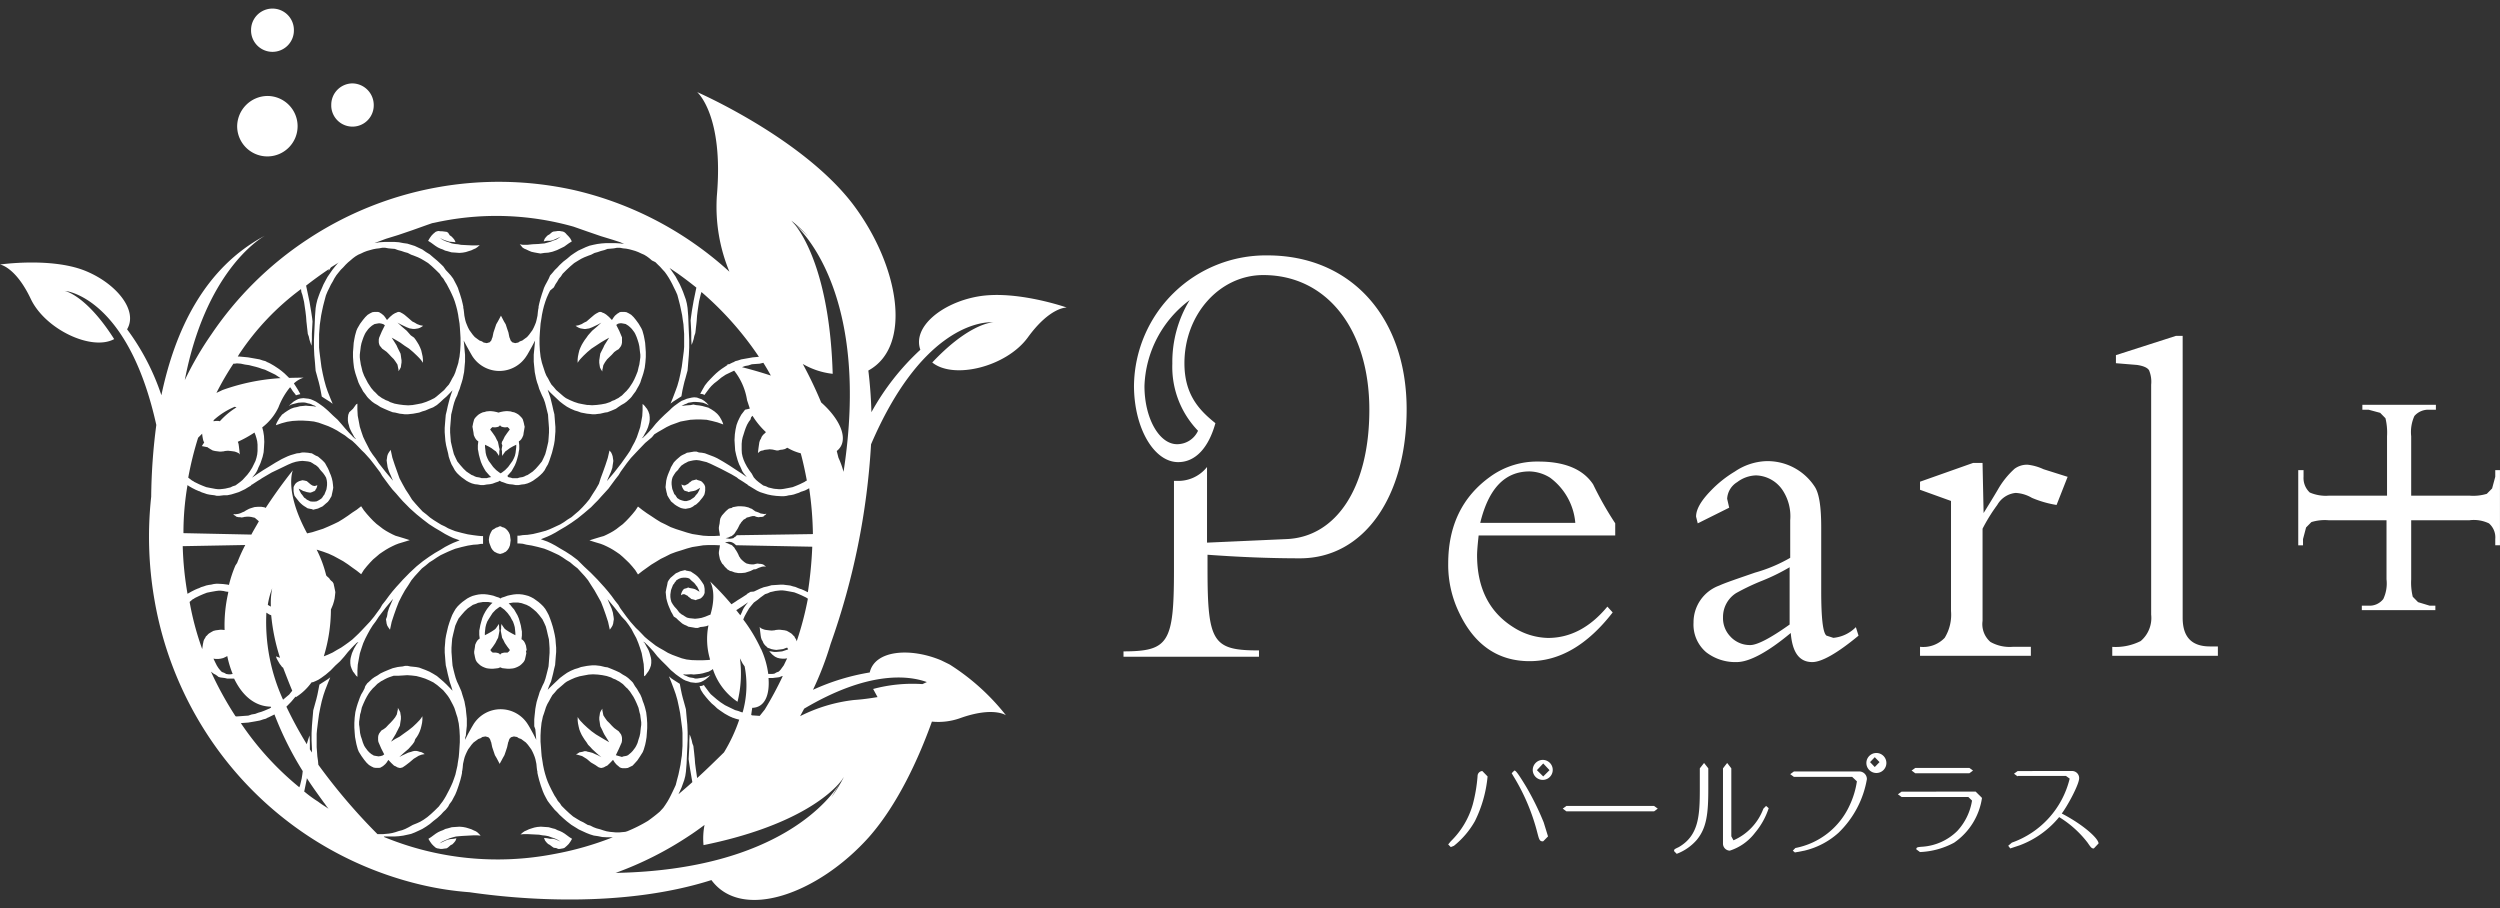 <svg xmlns="http://www.w3.org/2000/svg" xmlns:xlink="http://www.w3.org/1999/xlink" width="300" height="109" viewBox="0 0 300 109">
  <rect x="0" y="0" width="300" height="109" fill="#333333" stroke="none"/>
  <defs>
    <clipPath id="clip-path">
      <rect id="長方形_2" data-name="長方形 2" width="300" height="109" transform="translate(44 186)" fill="#fff"/>
    </clipPath>
  </defs>
  <g id="logo02" transform="translate(-44 -186)">
    <g id="logo02-2" data-name="logo02" clip-path="url(#clip-path)">
      <g id="グループ_3" data-name="グループ 3" transform="translate(-312 138)">
        <path id="パス_1" data-name="パス 1" d="M77.291,40.235a18.579,18.579,0,0,1-.568,3.385,9.957,9.957,0,0,1-2.646,4.453l-.313.377.313.32.379-.155a10.286,10.286,0,0,0,2.514-2.957,15.234,15.234,0,0,0,1.522-5.367l-.631-.648a.6.6,0,0,0-.57.591m4.095-.325.191.325a24.6,24.6,0,0,1,2.9,6.87c.191.7.245,1.025.693.968l.575-.584-.514-1.668a32.889,32.889,0,0,0-2.08-4.245c-1.2-1.988-1.326-1.988-1.454-1.988l-.316.323m3.03-.372.759-.806.754.806-.754.754-.759-.754m-.5,0a1.2,1.2,0,1,0,1.2-1.232,1.215,1.215,0,0,0-1.2,1.232" transform="translate(456.018 100.881)" fill="#fff"/>
        <path id="パス_2" data-name="パス 2" d="M80.033,40.652l-.434.32.434.327H90.562L91,40.973l-.441-.32Z" transform="translate(463.931 104.062)" fill="#fff"/>
        <path id="パス_3" data-name="パス 3" d="M88.359,39.11v2.467c0,3.218-.125,5.591-2.523,6.981-.565.271-.565.271-.565.485l.316.325a6,6,0,0,0,2.4-1.666c1.2-1.447,1.39-3.171,1.39-6.125V39.11l-.509-.648Zm2.78,0v9.018a.843.843,0,0,0,.818.858,6.166,6.166,0,0,0,3.025-2.146,8.816,8.816,0,0,0,1.642-2.95l-.313-.271-.323.327a6.683,6.683,0,0,1-3.59,3.8l-.259-.478V39.11l-.5-.648-.5.648" transform="translate(471.619 101.092)" fill="#fff"/>
        <path id="パス_4" data-name="パス 4" d="M91.627,40.191l-.441.323.441.325h6.992l.568.535a10.248,10.248,0,0,1-.881,2.9,9.008,9.008,0,0,1-6.5,5.1l-.313.32.257.214,1.133-.214a9.327,9.327,0,0,0,4.095-2.144,11.694,11.694,0,0,0,3.409-6.441.915.915,0,0,0-.945-.919Zm9.139-1.124.565-.591.572.591-.572.591-.565-.591m-.441.106a1.2,1.2,0,1,0,2.4,0,1.2,1.2,0,1,0-2.4,0" transform="translate(479.641 100.386)" fill="#fff"/>
        <path id="パス_5" data-name="パス 5" d="M97.112,41.56l-.441.32.441.32h8.008l.445.433a6.953,6.953,0,0,1-1.772,3.649,6.59,6.59,0,0,1-4.095,1.88c-.636.049-.82.049-.82.32l.441.327a9.449,9.449,0,0,0,4.1-1.126,7.906,7.906,0,0,0,3.341-5.371l-.756-.754Zm1.642-2.844-.441.313.441.327h6.491l.441-.327-.441-.313H98.754" transform="translate(487.078 101.437)" fill="#fff"/>
        <path id="パス_6" data-name="パス 6" d="M103.422,38.874l-.441.32.441.327v-.057h5.8l.441.32a10.846,10.846,0,0,1-6.938,7.68l-.438.377.25.32,1.133-.377A11.191,11.191,0,0,0,108.4,44.4a12.559,12.559,0,0,1,3.409,3.063c.438.641.5.7.754.7l.565-.6c0-.587-1.823-2.252-4.415-3.593.693-.912,2.087-3.489,2.087-4.238a.848.848,0,0,0-.886-.862Z" transform="translate(494.698 101.651)" fill="#fff"/>
        <path id="パス_7" data-name="パス 7" d="M124.755,20.21V20.8h.761l1.378.372.634.648a7.3,7.3,0,0,1,.188,2.151v7.138h-6.936a4.859,4.859,0,0,1-2.335-.377,2.364,2.364,0,0,1-.747-1.882v-.8h-.636v9.018h.572v-.749l.37-1.395.636-.643a5.475,5.475,0,0,1,2.076-.219h6.938v7.089a4.376,4.376,0,0,1-.384,2.358,2.086,2.086,0,0,1-1.819.8h-.761v.542h8.825v-.542h-.693l-1.383-.419-.636-.648a7.187,7.187,0,0,1-.188-2.094V34.06h7a4.2,4.2,0,0,1,2.332.377,2.217,2.217,0,0,1,.756,1.88v.749h.565V28.048h-.565v.8l-.379,1.4-.634.641a5.577,5.577,0,0,1-2.076.221h-7V23.972A4.646,4.646,0,0,1,131,21.551a2.2,2.2,0,0,1,1.823-.749h.756V20.21Z" transform="translate(514.728 76.369)" fill="#fff"/>
        <path id="パス_8" data-name="パス 8" d="M59.818,28.271a13.385,13.385,0,0,1,5.421-10.307,14.282,14.282,0,0,0-2.076,7.621,11.035,11.035,0,0,0,3.082,8.057,2.763,2.763,0,0,1-2.514,1.611c-2.146,0-3.913-3.115-3.913-6.983m-1.258-.049c0,5.1,2.4,9.183,5.3,9.183,2.083,0,3.654-1.725,4.472-4.674-2.019-1.609-3.718-3.489-3.718-7.195,0-5.85,4.222-10.578,9.461-10.578,7.621,0,12.729,6.5,12.729,16.164,0,9.339-3.967,15.245-9.893,15.516l-9.586.429V37.989a4.387,4.387,0,0,1-3.466,1.668h-.5v10.63c0,8.861-.634,9.829-6.182,9.829h.125v.643H73.56V60c-5.546,0-6.175-.961-6.175-9.768V48.518c3.722.271,7.376.429,11.094.429,7.692,0,12.8-7.409,12.8-17.877,0-11.063-6.686-18.473-16.706-18.473A15.823,15.823,0,0,0,58.56,28.221" transform="translate(433.518 66.051)" fill="#fff"/>
        <path id="パス_9" data-name="パス 9" d="M83.533,24.285a4.856,4.856,0,0,1,2.46.754,7.523,7.523,0,0,1,3.025,5.423H77.608c1.006-4.139,2.961-6.177,5.925-6.177m-4.667.591q-5.1,3.622-5.1,10.472a13.182,13.182,0,0,0,1.319,5.906c1.831,3.861,4.667,5.8,8.448,5.8,3.6,0,6.938-1.937,9.97-5.847l-.636-.7c-2.083,2.521-4.479,3.76-7.12,3.76a7.994,7.994,0,0,1-4.17-1.289c-2.9-1.823-4.347-4.724-4.347-8.642,0-.429.064-1.239.188-2.365h16.39V30.511a40,40,0,0,1-2.648-4.667c-1.2-1.823-3.409-2.742-6.552-2.742a9.569,9.569,0,0,0-5.744,1.774" transform="translate(456.019 80.286)" fill="#fff"/>
        <path id="パス_10" data-name="パス 10" d="M90.736,44.177a3.172,3.172,0,0,1-.935-2.358,3.393,3.393,0,0,1,1.564-2.9,26.923,26.923,0,0,1,3.159-1.5,23.955,23.955,0,0,0,3.27-1.609v6.875c-2.328,1.661-3.906,2.464-4.724,2.464a3.183,3.183,0,0,1-2.335-.968m.5-19.863a13.8,13.8,0,0,0-2.9,2.309c-1.2,1.232-1.767,2.252-1.767,3.112l.2.806,3.774-1.88-.245-1.07A2.486,2.486,0,0,1,91.5,25.6a3.9,3.9,0,0,1,2.266-.81,3.973,3.973,0,0,1,3.15,1.722,5.679,5.679,0,0,1,.949,3.656V34.68a18.21,18.21,0,0,1-4.219,1.774c-2.146.742-3.6,1.232-4.29,1.553a4.694,4.694,0,0,0-3.093,4.453,4.354,4.354,0,0,0,1.515,3.548,5.707,5.707,0,0,0,3.661,1.183c1.51,0,3.718-1.183,6.491-3.491.188,2.309,1.006,3.491,2.584,3.491,1.133,0,3.025-1.077,5.548-3.171L105.743,43a4.361,4.361,0,0,1-2.7,1.284l-.822-.266c-.441-.32-.636-2.144-.636-5.371V31.026c0-2.474-.245-4.132-.817-4.938A6.757,6.757,0,0,0,94.9,23.082a7.153,7.153,0,0,0-3.661,1.232" transform="translate(472.961 80.258)" fill="#fff"/>
        <path id="パス_11" data-name="パス 11" d="M104.162,23.172,97.8,25.424v.968l3.718,1.341V40.94a5.292,5.292,0,0,1-.761,3.221A3.539,3.539,0,0,1,97.8,45.235v1.077h13.3V45.235h-2.151a4.679,4.679,0,0,1-2.7-.584,2.826,2.826,0,0,1-.945-2.528V31.064a20.349,20.349,0,0,1,1.762-2.848,2.87,2.87,0,0,1,2.208-1.447,4.269,4.269,0,0,1,1.948.591,12.723,12.723,0,0,0,2.964.855l1.326-3.376-2.893-.914a6.1,6.1,0,0,0-1.9-.54,2.521,2.521,0,0,0-1.571.483,10.045,10.045,0,0,0-2.019,2.523c-.064.106-.629,1.077-1.7,2.792l-.127-6.012Z" transform="translate(488.603 80.381)" fill="#fff"/>
        <path id="パス_12" data-name="パス 12" d="M115.22,16.7l-7.19,2.309v.968l2.523.207c.761.113,1.265.327,1.454.648a3.573,3.573,0,0,1,.25,1.725V50.148A3.624,3.624,0,0,1,111,53.317a6.65,6.65,0,0,1-3.411.7v1.074h12.675V53.965h-.942c-2.207,0-3.284-1.131-3.284-3.44V16.7Z" transform="translate(501.882 71.608)" fill="#fff"/>
        <path id="パス_13" data-name="パス 13" d="M54.709,98.232l-.488.033-.49.139-.283.068-.285.144-.285.106-.29.134-.285.174-.283.207-.285.212-.325.207.075.137.127.207.2.278.2.207.12.106.163.141.167.068.2.033.2.038h.2l.245-.038.285-.033.163-.1.325-.283.207-.1.2-.207.167-.212.118-.308-.365.071-.365.031-.327.071-.325.137-.448.212-.2.1.285-.207.285-.137.325-.139.32-.139.37-.106.368-.1.365-.035.37-.033.693-.038.657-.035h.525l.37.035-.125-.141-.245-.24-.2-.139-.247-.106-.285-.137-.325-.106-.33-.1-.365-.071-.408-.035Zm9.784,0-.365.071-.325.1-.325.106-.285.137-.25.106-.2.139-.163.139-.123.1.368-.033h.528l.655.033.695.035.368.071.365.035.365.071.368.137.325.106.33.139.283.17.285.212-.2-.141-.448-.207-.33-.1h-.4l-.365-.071-.37-.035.125.313.16.207.207.207.2.106.32.24.167.108.285.033.24.106h.207l.2-.038.2-.033.163-.068.163-.141.12-.106.207-.207.2-.278.123-.207.08-.137-.33-.207-.285-.212-.283-.207-.285-.174-.285-.134-.29-.106-.283-.144-.285-.068-.488-.139-.485-.033L64.9,98.2l-.41.035m-4.6-36.054-.127.071-.118.035-.125.038-.2.137-.247.139-.163.275-.123.278-.08.275-.045.351.045.344.12.313.123.313.163.245.207.207.2.1.125.068.118.038.127.033.123.035.123-.035.12-.033.127-.038L60.5,65.3l.207-.1.2-.207.165-.245.123-.313.04-.28.042-.341-.042-.316-.04-.311-.123-.28-.165-.24-.2-.207-.207-.137-.118-.038-.127-.035-.12-.071-.123-.035-.123.035m-28.05-34.9.125-.038-.125.038m20.591-.52-.167.068-.158.134-.127.106-.2.212-.2.275-.123.207-.082.141.325.2.285.207.285.207.285.179.29.137.283.1.285.137.285.071.488.141.492.033.448.035.408-.035.365-.068.33-.106.325-.1.285-.137.247-.106.2-.139.165-.141.12-.1-.368.031h-.528l-.65-.031-.7-.038-.365-.068-.365-.033-.37-.068-.368-.139-.32-.1-.33-.144-.285-.174-.285-.207.2.139.445.207.327.108.325.1.37.031.365.038-.125-.28-.163-.207-.2-.207-.207-.139-.2-.313-.163-.1-.285-.038-.245-.031h-.2l-.245-.038-.2.038m14.508-.038-.245.038-.285.031-.163.071-.32.275-.2.106-.207.207-.158.207-.125.318L65.6,27.9h.41l.323-.073.325-.137.45-.207.2-.106-.285.207-.285.174-.33.106-.32.139-.368.1-.365.106-.37.031-.365.038-.7.033-.65.068H62.74l-.365-.068.123.137.2.25.207.137.243.1.285.137.325.139.325.073.368.068.41.071.448-.071.488-.035.488-.106.285-.1.29-.106.285-.139.285-.137.283-.139L68,28.38l.29-.207.325-.2-.082-.179-.12-.207-.2-.24L68,27.132l-.118-.139-.167-.137-.163-.071-.2-.031-.2-.038h-.207m28.379-.834h0M28.459,14.222a3.627,3.627,0,1,0,3.628-3.706,3.677,3.677,0,0,0-3.628,3.706M38.2,95.214a14.787,14.787,0,0,1-1.708-1.248l.04-.106.285-1.389v-.1c.693,1.078,1.383,2.013,2.083,2.986l.035.035.29.414.2.245c-.41-.28-.818-.52-1.227-.834m62.74-2.5.33-.487a17.56,17.56,0,0,1-1.508,2.463c.365-.589.735-1.215,1.1-1.839-.98,1.665-7.174,10.513-26.989,10.895a41.288,41.288,0,0,0,8.8-4.438c.653-.419,1.265-.871,1.875-1.321a8.279,8.279,0,0,0-.122,2.425c10.889-2.218,15.247-6.073,16.508-7.7l-.075.137.075-.137m-40.8-2.362.2-.381.2-.351.167-.483.158-.485.127-.589.04-.068.04-.144.038-.106.04-.1.085-.068.082-.106.123-.033.12-.035.123-.033.163.033.207.035.2.139.29.1.285.212.283.207.245.275.207.28.2.278.163.313.123.275.123.313.085.275.118.558.042.447.04.316.04.172v.139l.085.381.123.487.2.659.123.344.123.351.163.377.2.386.207.379.285.381.28.346.285.348.29.278.285.313.448.414.445.386.535.414.445.275.448.278.452.21.452.207.438.172.452.141.492.071.528.106.532.031h.733a37.43,37.43,0,0,1-7.056,2.013A35.761,35.761,0,0,1,46.108,99.45l-.042-.071H47.33l.532-.035.53-.071.492-.106.448-.1.443-.172.45-.207.448-.212.448-.275.452-.313.448-.379.45-.348.448-.414.285-.318.29-.271.28-.351.163-.313.285-.381.2-.379.207-.386.158-.377.127-.351.118-.344.207-.659.123-.487.08-.381V91.6l.04-.172.042-.316.04-.447.127-.558.075-.275.123-.313.127-.275.158-.313.207-.278.2-.28.245-.275.287-.207.285-.212.285-.1.2-.139.2-.035.167-.033.118.033.125.035.123.033.082.106.08.068.04.1.042.106.04.144.04.068.123.589.163.485.163.483.207.351.2.381.163.313.165-.313M28.9,85.774l.9-.068.818-.139.57-.106.405-.137.285-.071.127-.068h.04v-.033l.118-.04.287-.139.485-.24a39.416,39.416,0,0,0,3.393,6.8l-.045.381-.082.52-.2.834-.082.207a35.462,35.462,0,0,1-7.016-7.7M96.5,84.039c7.621-4.511,12.435-4.024,14.724-3.191l-.535.245a18.157,18.157,0,0,0-5.913.584l.53.975c-.855.139-1.79.278-2.811.346a19.084,19.084,0,0,0-6.483,1.943l.488-.9m-5.786.834-.488-.033-.082-.068.123-.834c1.505-.038,2.116-1.528,1.955-3.577h.488l.29-.038.285-.031.243-.033.24-.106.167-.033a43.773,43.773,0,0,1-2.163,4.024l-.608.761-.45-.033m-62.458.068A41.405,41.405,0,0,1,25.317,79.6l.33.25.2.1.2.137.167.139.245.071.247.031.285.038.285.068h.818c.971,2.013,2.443,3.329,4.4,3.367l.04.1-.163.106-.655.278-.365.137-.368.106-.365.139-.41.068-.408.139-.492.033-.448.035-.483.033-.127-.033m-2.038-6.868.285-.038.285-.068.29-.134.2-.106a12.234,12.234,0,0,0,.65,2.15l-.245.038H27.4l-.25-.038-.243-.137-.285-.106-.2-.207-.2-.245-.2-.313-.207-.414-.2-.419.285.038h.325m5.751-5.552.325.207.245.106a23.548,23.548,0,0,0,1.058,5.1l-.488-.17.075.24.127.238.123.212.123.207.163.207.125.177.118.068c.325.834.693,1.8,1.1,2.776l-.118.139-.247.313-.33.275-.408.346A22.486,22.486,0,0,1,31.965,72.52m26.212,2.463.04-.381.042-.346.078-.313.125-.348.163-.278.2-.313.285-.445.368-.386.37-.273.163-.106.163.106.365.273.368.386.327.445.163.313.163.278.123.348.087.313.04.346.035.381v.245l-.405-.212-.368-.207-.365-.24-.167-.139-.123-.174-.12-.174-.123-.207-.04.313v.243l-.042.24.042.245.04.21.04.21.04.207.127.207.2.414.285.419.285.377.045.035-.123.177-.165.137H60.54l-.2.038-.2.068-.087.1-.035.038-.042-.038-.08-.1-.2-.068-.207-.038h-.368l-.163-.137-.123-.177.042-.035.285-.377.283-.419.207-.414.118-.207.045-.207.042-.21.04-.21.04-.245-.04-.24v-.243l-.04-.313-.127.207-.118.174-.125.174-.16.139-.37.24-.365.207-.408.212v-.245m30.165-2.776.082-.035.695-.45.65-.45-.2.24-.16.21-.165.245-.123.24L89,72.52l-.123.245-.04.068-.492-.626M55.892,87.373l.04-.452.045-.414.042-.419v-.834l-.042-.414-.045-.419-.04-.414-.082-.417-.075-.417-.127-.417-.123-.384-.12-.414-.163-.381-.167-.377-.2-.419-.163-.457-.125-.447-.123-.487-.118-.52-.045-.52-.04-.551-.042-.558v-.52l.042-.589.04-.487.123-.553.12-.487.127-.52.2-.452.2-.414.37-.45.365-.417L56.137,72l.41-.278.2-.141.2-.068.2-.071.207-.1.2-.035.207-.033.2-.038h.615l.2.038.2.033.123.035-.163.139-.243.28-.245.308-.2.313-.207.384-.16.381-.12.414-.123.45-.085.457-.042.2v.525l.042.346v.1l-.12.073-.165.17-.123.207-.123.278-.04.316-.04.24-.042.245v.207l.042.207.04.212.04.17.045.174.04.1.078.139.082.111.207.207.2.17.24.139.247.106.2.068.207.038.365.033h.2l.325-.033.327-.038.24-.1.25.1.325.038.33.033h.2l.37-.033.2-.038.2-.068.245-.106.243-.139.2-.17.2-.207.085-.111.078-.139.04-.1.04-.174.04-.17.045-.212.042-.207-.042-.207.082-.177-.04-.243-.042-.273-.125-.316-.118-.207-.167-.172-.123-.068v-.073l.042-.379v-.487l-.042-.207-.08-.487-.123-.452-.123-.414-.163-.381-.2-.346-.2-.348-.245-.278-.245-.313-.163-.106.123-.068.2-.033.2-.035h.61l.2.035.2.033.2.068.2.071.207.068.2.106.2.106.405.308.368.318.365.414.37.483.207.419.2.452.125.483.118.525.127.52.04.483.04.591v.556l-.04.52-.04.553-.045.556-.118.485-.123.487-.127.483-.158.452-.207.419-.163.377-.163.351-.123.414-.123.381-.125.419-.082.414-.075.419-.042.417-.045.412-.04.419v.834l.127.348.04.414.035.452.042.414-.368-.728-.405-.732-.2-.341a3.841,3.841,0,0,0-6.6,0l-.2.341-.405.732-.37.728.04-.414M22.749,71.234l.408-.344h.04l.207-.139.57-.275.408-.177.448-.174.528-.106.572-.1.285-.035H26.5l.325.035.285.068.29.033-.042.245a17.406,17.406,0,0,0-.405,4.337l-.33-.033h-.2l-.245.033-.285.035-.285.071-.247.137-.285.172-.123.108-.12.139-.123.1-.085.177-.115.174-.085.207-.04.207-.042.207-.04.28-.04.273a34.371,34.371,0,0,1-1.51-5.656M91.32,76.89a18.858,18.858,0,0,0-2.12-3.537v-.038l.163-.381.245-.447L89.892,72l.285-.351.287-.344.488-.351.285-.24.285-.207.285-.207.33-.106.285-.137.325-.071.285-.068.287-.035.325-.033h.285l.285.033.57.1.532.1.448.174.405.174.57.275.207.139a38.744,38.744,0,0,1-1.35,5.138v-.068l-.078-.207-.123-.174-.08-.177-.123-.1-.123-.139-.123-.108-.283-.172-.245-.137-.29-.071L93.85,74.6l-.245-.033H93.4l-.325.033-.123.035-.365.033-.325-.033-.29-.035-.2-.033-.2-.068L91.4,74.43l-.125-.068-.115-.144.038.384.04.313.038.313.045.275.08.245.123.207.082.207.12.174.123.141.123.1.123.137.167.071.118.031.165.071.163.035.165.033.283.035.285-.035.285-.033.247-.035.368-.139.12-.033.123.207-.2.068-.532.177-.372.035-.365.033h-.2l-.2-.033-.2-.035-.207-.033.082.1.125.139.123.137.123.106L93,77.8l.285.137.285.071.285.031h.325L94.458,78l-.2.414-.2.419-.2.275-.2.275-.207.207-.285.106-.243.144-.25.031h-.483a10.465,10.465,0,0,0-.858-2.986m-59.03-5.2-.165-.106a9.612,9.612,0,0,1,.528-1.987,8.921,8.921,0,0,0-.158,2.2l-.2-.106M21.931,64.54l7.5-.139a19.777,19.777,0,0,0-.975,2.152l-.207.308a14.59,14.59,0,0,0-.773,2.329l-.163-.038-.532-.068-.57-.033h-.285l-.283.033-.29.068-.285.038-.325.068-.28.1-.33.1-.287.139h-.038l-.408.174-.41.207-.365.207-.123.071a38.946,38.946,0,0,1-.575-5.724M28.74,53.16l-.04-.313-.035-.313-.042-.278-.085-.243a13.834,13.834,0,0,0,2-1.109l.123.308.118.386.085.344.042.419v.761l-.042.419-.085.377-.118.386-.167.346-.24.485-.287.454-.285.377-.287.313-.285.313-.285.24-.285.212-.285.207-.325.1-.285.139-.325.073-.285.068-.287.038-.325.033h-.285l-.285-.033-.572-.106-.53-.106-.448-.174-.405-.172-.575-.28-.2-.139h-.042l-.492-.377a40.127,40.127,0,0,1,1.185-4.789l.488-.487v.071l.04.308.04.21.042.207.085.21.04.035-.287.452.69.137.082.071.285.174.243.139.285.068.287.038.245.031h.2l.325-.031.127-.038.365-.033.325.033.285.038.2.031.207.071.158.068.127.068.118.144-.042-.381m30.74-2.882.207-.033.2-.071.08-.1.042-.038.035.038.087.1.2.071.2.033h.207l.16-.033.165.137.123.172-.045.038-.285.381-.285.414-.2.419-.127.207-.04.21.082.24-.042.207-.04.245.04.245V53.4l.042.313.12-.207.123-.174.127-.17.158-.106.37-.278.365-.21.408-.2v.273l-.04.348-.04.346-.078.348-.127.311-.163.316-.2.278-.325.45-.37.379-.368.28-.163.106-.163-.106-.365-.28-.37-.379-.325-.45-.207-.278-.16-.316-.125-.311-.082-.348-.035-.346-.042-.348v-.273l.408.2.365.21.368.278.163.106.125.17.118.174.127.207.04-.313V53.16l.04-.245-.08-.28-.04-.207-.042-.2-.045-.21-.118-.207-.207-.419-.283-.414-.285-.381-.042-.038.123-.172.163-.137.167.033h.2m33.633,7.394-.285-.038-.285-.068-.325-.073-.285-.139-.327-.1-.285-.207-.285-.212-.285-.24-.285-.313-.243-.45-.285-.384-.29-.45-.24-.452-.165-.381-.123-.381-.082-.384L89,52.984v-.728l.04-.419.082-.377.123-.381.12-.386.123-.346.163-.381.2-.346.207-.28.08-.278.163-.17a9.32,9.32,0,0,0,1.63,1.98h-.04l-.125.137-.122.1-.123.137-.123.172-.08.21-.123.207-.078.245-.04.28-.045.308-.04.313-.042.384.127-.106.118-.1.163-.071.2-.035.2-.071.285-.031.325-.038.37.038.123.031.325.071h.2l.247-.071.285-.031.285-.071.243-.141H94.5a6.071,6.071,0,0,0,1.59.657c.285,1.045.528,2.192.73,3.266l-.04.031h-.04l-.2.139-.575.28-.405.172-.445.174-.532.106-.568.106-.29.033h-.285l-.325-.033m-67.466-8.26a8.693,8.693,0,0,1,2.526-1.6l.08.033.127.038a9.078,9.078,0,0,0-2,1.667l-.163-.033h-.325l-.285.033.042-.139m2.363-6.767h.163l.247-.038.483.038.49.106.49.068.408.106.408.1.365.106.37.134.365.106.655.313.57.275.53.351.12.068A25.07,25.07,0,0,0,26.707,45.8l-.735.348a34.469,34.469,0,0,1,2.038-3.506m61.028.419.37-.139.4-.071.412-.141.488-.035.45-.033.445-.106c.327.525.613,1.008.9,1.533-1.265-.419-2.526-.77-3.466-1.008m-25.8-1.425.2-.348.408-.728.365-.695-.04.419-.04.45-.042.414-.04.419V42.4l.04.419.042.414.04.419.085.419.082.41.118.419.125.344.123.419.163.384.163.381.2.414.165.452.118.45.127.52.123.487.035.553.042.52.04.556V50.9l-.04.589-.042.52-.118.52-.125.52-.123.45-.2.452-.2.419-.365.45-.365.414-.372.351-.405.275L63.311,56l-.2.071-.2.108-.207.071-.2.031-.2.038-.2.068h-.61l-.2-.068-.2-.038-.12-.031-.087-.144.245-.275.247-.278.2-.348.21-.379.158-.381.125-.419.12-.45.075-.452.045-.207v-.487l-.045-.381v-.1l.127-.068.163-.174.123-.207.12-.28.042-.308.045-.245.04-.245.035-.207L62.908,50l-.04-.207-.045-.174-.042-.139-.04-.141-.08-.139-.082-.1-.2-.207-.2-.174-.245-.139-.245-.106-.2-.033-.2-.068-.37-.035h-.2l-.325.035-.335.068-.24.071-.243-.071-.33-.068-.325-.035h-.2l-.37.035-.2.068-.2.033-.24.106-.245.139-.207.174-.2.207-.08.1-.082.139-.04.141-.038.139-.045.174-.04.207-.04.207.04.207.04.245.045.245.038.308.123.28.125.207.158.174.127.068v.1l-.045.381v.487l.045.207.08.452.12.45.125.419.163.381.2.379.207.348.243.278.245.275.163.144-.123.031-.2.038-.207.068h-.605l-.207-.068-.2-.038-.207-.031-.2-.071-.2-.108-.2-.071-.2-.134-.412-.275-.365-.351-.365-.414-.368-.45-.2-.419-.207-.452-.118-.45-.127-.52-.12-.52-.042-.52-.045-.589v-.523l.045-.556.042-.52.04-.553.123-.487.12-.52.123-.45.167-.452.2-.414L55,46.047l.163-.384.123-.419L55.4,44.9l.123-.419.08-.41.087-.419.04-.419.035-.414.04-.419v-.829l-.04-.419-.035-.414-.04-.45-.047-.419.372.695.405.728.2.348a3.848,3.848,0,0,0,6.606,0m7.292,5.967-.565-.1-.532-.106-.528-.174-.488-.207-.492-.243-.245-.177-.2-.17-.2-.174-.2-.172-.325-.28-.285-.346-.287-.313-.2-.344-.2-.386-.207-.341-.16-.386-.125-.384-.123-.377-.123-.386-.08-.346-.082-.381-.085-.765-.04-.728v-.761l.04-.662.045-.589.04-.49.123-.758.04-.278.123-.593.123-.483.163-.525.163-.447.2-.45.207-.419.448-.379.2-.386.207-.308.2-.348.245-.278.2-.313L68,31.368l.452-.419.448-.381.45-.278.4-.238.37-.177.53-.21.285-.1.405-.21.37-.1.408-.139.41-.106.368-.139.405-.033.368-.035.365-.068H74.4l.368.068.365.035.365.071.372.1.365.106.365.139.37.174.325.139.327.2.287.212.325.278.412.2.28.28.285.275.283.318.285.308.25.351.243.377.2.351.2.377.2.419.207.414.2.452.165.626.16.626.125.589.123.589.082.591.08.518.04.591.042.556v1.561l-.042.52-.12.939-.123.935-.163.834-.163.728-.207.728-.2.556-.37.972-.245.593.327-.247.327-.207.325-.207.327-.212.118-.692.125-.556.123-.516.123-.419.122-.452.125-.452.04-.45.042-.52.075-.9.042-.9v-.942l-.042-.9-.04-.939-.035-.97-.042-.52-.04-.487-.085-.518-.123-.487-.163-.45-.163-.452-.2-.483-.207-.457-.245-.447-.24-.45-.287-.419-.29-.414-.158-.212.975.659c.777.556,1.513,1.114,2.245,1.7l-.045.207-.285,1.387-.2,1.147-.118.834-.042.348.042.763.035.692v.8l.04.7.123-.311.123-.386.082-.381.12-.346.042-.344.04-.384.045-.381.04-.381.04-.591.078-.624.082-.553.085-.558.2-.834.085-.275a38.572,38.572,0,0,1,6.893,7.773l-.737.068-.818.144-.568.1-.408.137-.287.071-.123.068H88.1v.038l-.123.031-.29.139-.2.106-.285-.035.158.073-.2.137-.572.379-.325.247-.325.275-.325.313-.368.379-.327.348-.327.414-.283.49-.285.52.285.035.243.1.082-.137.285-.384.207-.275.243-.28.325-.308.412-.318.448-.377.528-.351.57-.275.448-.21a7.591,7.591,0,0,1,1.548,3.541l.33,1.005-.085.031-.485.111-.207.275-.243.313-.207.379-.2.419-.167.45-.12.553-.082.558-.04.695.04.657.04.591.123.556.163.589.085.245.118.308.127.245.123.275.123.28.163.245.165.2.2.25-.65-.452-.695-.454-.733-.485-.733-.45-.365-.21-.37-.21-.368-.172-.365-.139-.365-.137-.372-.144-.365-.068-.365-.033-.087-.035-.2-.071h-.285l-.408.071-.207.035-.243.033-.245.139-.243.106-.245.137-.245.207-.247.212-.243.245-.123.137-.2.346-.125.207-.118.313-.123.28-.125.308-.118.351-.087.377-.04.384-.04.381.04.212.04.207.045.207.042.139.04.207.118.207.125.207.123.179.078.137.29.24.163.144.207.137.243.139.285.139.285.068.285.033.163-.033.2-.038.167-.031.158-.071.2-.106.163-.137.2-.1.2-.179.207-.2.16-.207.207-.247.2-.308.04-.106.04-.174.042-.24v-.454l-.042-.139-.08-.172-.082-.1-.12-.139-.163-.141-.2-.068-.243-.071-.123-.068-.247.068-.123.033-.163.038-.16.137-.207.144-.075.1-.207.1-.122.068-.123.038-.2-.038-.163-.1.04.207.078.207.085.144.04.068.123.139.123.033.122.035.125.033.118.068.207-.068.2-.033.2-.035.245-.071.243-.137.29-.177-.123.313-.04.071-.127.243-.118.139-.125.139-.123.174-.163.137-.163.1-.2.141-.207.068-.243.071h-.245l-.285-.071-.287-.1-.327-.212v-.035l-.075-.1-.127-.207-.123-.106-.08-.207-.082-.207-.08-.207-.042-.247-.04-.311v-.28l.04-.308.082-.275.163-.283.207-.308.285-.28.08-.139.2-.243.123-.139.163-.106.2-.137.2-.1.25-.137.283-.071.323-.068.37-.038.365.038.408.1.448.106.492.207,1.223.589.733.384.528.275.653.381.207.177.283.17.327.207.365.245h.04l.123.137.408.245.287.174.408.245.365.17.448.144.452.137.488.1.528.068.57.035h.37l.29-.035.285-.068.283-.033.325-.071.283-.1.327-.106.285-.139h.04l.408-.139.408-.207.08-.068a41.05,41.05,0,0,1,.452,5.517l-9.134.137-.118.139-.127.068-.163.144-.163.035-.2.033h-.163l-.207-.033-.2-.035.32-.073.285-.139.127-.033.12-.106.123-.1.123-.139.127-.212.118-.17.125-.207.123-.247.118-.24.045-.038.123-.2.163-.179.123-.139.2-.1.163-.139.125-.035.16-.033L90.017,61l.285-.071h.245L90.71,61l.123.035.2.033.2-.033H91.4L91.563,61l.123-.071.04-.073.123-.068.123-.139-.245.038-.243-.038-.207-.033-.2-.1-.285-.106-.125-.033-.2-.137-.243-.179-.2-.071-.207-.1-.448-.106-.405-.031h-.408l-.207.031-.2.038-.2.033-.163.106-.2.031-.167.071-.158.141-.127.106L87,60.448l-.12.134-.123.137-.123.139-.123.212-.08.174-.04.207-.042.384-.045.2-.04.245v.207l.04.245.045.243.042.308-.7.038h-.65l-.655-.038-.655-.1-.65-.1-.65-.177-.65-.207-.653-.207-.655-.243-.613-.313-.57-.273-.568-.351-.57-.381-.532-.348-.53-.379-.532-.419-.325.49-.365.445-.372.419-.365.384-.4.381-.37.275-.4.313-.37.245-.365.207-.408.207-.37.174-.365.1-.7.212-.65.207.65.207.7.207.365.141.37.172.408.207.365.212.37.24.4.275.37.318.4.377.365.351.372.419.365.445.325.52.532-.417.53-.379.532-.381.57-.346.568-.348.57-.278.613-.313.655-.243.653-.2.65-.21.65-.177.65-.1.655-.106.655-.033h.65l.7.033-.042.313-.045.245-.04.24v.207l.04.247.045.207.042.207.08.172.082.174.12.207.122.106.123.174.123.139.12.106.12.137.165.1.163.1.2.035.163.068.2.073.2.033.207.038H89l.41-.038.445-.141.207-.068.2-.1.2-.1h.163l.123-.035.285-.139.2-.068.2-.071.243-.031.247.031-.125-.1-.123-.106-.123-.071-.12-.033-.167-.035H91.12l-.207-.033-.2.033-.123.035-.163.033h-.247l-.285-.033-.122-.035-.163-.033-.123-.068-.163-.106-.163-.139-.123-.106-.163-.17-.125-.207-.042-.038-.118-.28-.125-.24-.123-.207-.123-.174-.12-.207-.123-.106-.122-.139-.123-.068-.123-.033-.287-.141L87,64.121l.2-.068.2-.038h.167l.2.038.163.068.165.1.12.108.123.1,9.134.177a48.26,48.26,0,0,1-.528,5.446h-.04L96.5,69.85l-.405-.174h-.042l-.283-.106-.327-.139-.287-.068-.325-.1-.285-.035-.285-.033-.285-.038h-.283l-.575.038-.528.033-.492.139-.448.1-.448.172-.365.174-.368.174-.405.033-.412.245-.123.141h-.04l-.365.24-.33.207-.285.174-.2.139-.535.346a35.849,35.849,0,0,0-2.57-2.741s.86,1.286.045,3.993l-.12.031L84.634,73l-.448.144-.412.068-.365.038-.365-.038-.325-.033-.285-.068-.245-.144-.2-.137-.2-.106-.167-.139-.118-.1-.207-.28-.082-.106-.285-.308-.2-.28-.163-.278-.082-.311-.04-.278v-.308l.04-.28.038-.245L80.6,69.6l.082-.207.08-.207.123-.139.123-.21.125-.106v-.071l.325-.2.285-.106.285-.035h.245l.247.035.2.068.243.24.163.139.167.141.118.139.123.174.125.139.118.24.042.073.125.308-.285-.17-.247-.139-.243-.073-.2-.033-.2-.035-.2-.071-.125.071-.123.035-.123.033-.123.038-.12.137-.045.071-.078.137-.082.207-.04.212.163-.1.2-.038.123.038.123.068.207.1.082.106.2.139.158.139.163.033.123.031.245.073.125-.073.245-.064.2-.071.163-.137.123-.139.08-.106.082-.174.04-.139v-.45l-.04-.245-.04-.172-.042-.106-.2-.311-.2-.278-.163-.207-.2-.212-.207-.17-.2-.139-.163-.106-.2-.141-.165-.033-.16-.035-.207-.033-.163-.071-.287.071-.285.068-.285.141-.24.1-.207.174-.163.139-.285.243-.08.106-.127.172-.118.207-.04.21-.04.207-.042.172-.045.207-.04.212-.04.207.04.381.04.381.087.346.118.381.125.313.123.278.118.28.125.207.2.377.287.179.245.24.24.207.247.212.245.139.243.1.25.137.243.038.2.033.405.073h.285l.207-.073.082-.033.365-.038.368-.068.247-.1a8.493,8.493,0,0,0,.2,4.125l-.238.038-.655.031h-.653L83,78.211l-.608-.071L81.823,78l-.575-.207-.568-.212-.532-.24-.53-.318-.492-.275-.443-.273-.448-.348-.448-.346-.41-.348-.365-.384-.37-.381-.327-.308-.65-.732L75.173,73l-.73-1-.24-.419-.412-.516-.405-.558-.412-.52-.443-.52-.41-.45-.408-.452-.41-.419-.408-.414-.813-.758-.773-.77-.735-.553-.693-.45-.655-.381-.572-.346-.525-.28-.448-.207-.777-.278.777-.313.448-.207.525-.28.572-.346.655-.381.693-.45.735-.52.773-.626.855-.728.405-.419.412-.41.405-.457.412-.45.443-.485.41-.556.408-.553.41-.525.245-.41.728-1.008.492-.626.65-.695.33-.346.365-.381.365-.381.412-.346.405-.346.285-.348.448-.278.488-.28.532-.308L80.513,50l.577-.207.57-.207.572-.106.61-.106.648-.035h.655l.65.035.655.144.655.17.69.245-.08-.245-.127-.275-.118-.212-.123-.207-.163-.207-.125-.139L85.9,48.51l-.163-.139-.368-.245L85,47.917l-.37-.1-.368-.1-.365-.068-.37-.038-.325-.068-.323.068-.572.038-.528.068.2-.106.2-.1.2-.068.207-.111.2-.031.24-.038.2-.033h.245l.45.033.448.068.368.144.327.174-.287-.318-.285-.238-.285-.177-.285-.1-.285-.108-.327-.033-.285.033-.325.073-.285.068-.325.139-.285.106-.325.207-.29.21-.285.207-.285.24-.283.28-.575.52-.568.553-.488.52-.448.556-.408.452-.365.379-.127.106-.123.141-.122.068-.12.071.2-.212.2-.379.127-.207.118-.247.125-.308.082-.28.078-.278.04-.313v-.313l-.04-.344-.118-.346-.167-.318-.118-.137-.127-.172-.123-.139-.163-.137v.763l-.04.695-.122.659-.12.659-.207.626-.2.589-.247.553-.285.52-.285.556-.325.485-.37.52-.368.52-.813,1.043-.9,1.074.118-.275.167-.386.2-.447.167-.487.04-.311.04-.243.04-.278-.04-.28-.04-.275-.082-.245L73.34,53.3l-.2-.243-.207.9-.285.869-.285.8-.283.763-.207.659L71.5,57.7l-.405.624-.368.591-.4.483-.41.452-.452.454-.448.379-.445.381-.448.275-.452.318-.448.273-.448.207-.45.21-.4.177-.452.17-.773.207-.735.177-.655.1-.57.033-.405.068H62.09v.937h.245l.405.035.41.106.653.106.735.17.773.207.452.179.4.172.448.207.45.212.448.275.448.308.452.28.445.379.452.348.443.487.412.447.4.49.372.589.405.626.37.657.408.728.285.732.285.8.283.864.207.939.2-.28.123-.207.08-.24.04-.28.042-.245L73.627,73l-.04-.207-.04-.275L73.384,72l-.2-.452-.165-.381-.118-.275.893,1.076L74.6,73l.492.52.36.487.33.49.285.551.285.52.243.591.207.589.2.626.12.657.122.664.04.728v.728l.165-.1.125-.177L77.7,79.7l.127-.174.158-.308.125-.351.042-.308v-.348l-.042-.278-.085-.313-.08-.275-.118-.318-.127-.238-.118-.207-.207-.384-.2-.207.12.068.123.071.127.139.118.1.365.381.412.454.445.558.49.516.568.558.57.589.29.24.287.247.285.207.285.2.325.212.285.139.33.106.283.1.323.035.285.033.325-.033.285-.068.287-.139.285-.174.29-.243.283-.278-.327.139-.368.139-.45.068-.445.068h-.247l-.2-.068-.245-.038-.2-.031-.2-.071-.207-.1-.2-.068-.2-.139.365.033.615-.033.32.033.33-.033.365-.038.368-.068.365-.106.37-.106.365-.207.123-.1A7.556,7.556,0,0,0,88.5,83.21,13.927,13.927,0,0,0,88.79,78l.125.238.2.386.243.346a11.842,11.842,0,0,1-.243,5.519l-.163-.035-.368-.141-.37-.1-.65-.313L87,83.624l-.528-.346-.452-.348-.405-.346-.325-.28L85.044,82l-.207-.28-.285-.379-.08-.137-.245.1-.285.035.16.447.287.452.33.417.325.379.365.386.327.275.325.313.33.24.568.386.488.273.285.139.123.035v.033h.04l.123.04.29.1.4.106a19.456,19.456,0,0,1-1.828,3.923c-1.022,1.005-2.083,2.044-3.223,3.085l-.08-.556-.085-.589-.082-.624-.04-.556-.04-.381-.038-.379-.045-.386-.04-.377-.123-.313L83,87.823l-.118-.381-.12-.313-.045.728v.765l-.042.695-.04.765.04.308.127.834L83,92.4l.082.454c-.525.485-1.1.968-1.668,1.458l.16-.346.207-.452.163-.454.163-.447.125-.487.078-.52.04-.487.042-.518.04-.975.045-.935.04-.9v-.935l-.04-.9-.085-.907-.042-.48-.04-.457-.123-.45-.123-.447-.12-.419-.123-.487-.123-.589-.125-.659-.327-.207-.325-.207-.325-.212-.325-.275.24.589.37.972.207.589.2.695.165.761.16.805.125.935.123.935.038.52V88.52l-.038.551-.04.591-.082.52-.08.589-.123.593-.123.589-.167.622-.158.626-.207.452-.2.419-.2.41-.2.386-.2.346-.247.381-.245.351-.285.308-.123.137c-.445.384-.935.765-1.428,1.114a18.193,18.193,0,0,1-2.488,1.248l-.24.071-.37.033-.363.035h-.365l-.37-.035-.368-.033-.41-.071-.365-.106L72,98.51l-.41-.106-.368-.139-.41-.207-.285-.068L70,97.677l-.368-.172-.405-.243-.452-.28-.452-.384-.443-.414-.492-.487-.2-.308-.247-.28-.2-.346-.207-.313-.2-.377-.2-.386-.2-.414-.2-.452-.165-.452-.16-.52-.125-.483-.123-.593-.04-.275-.123-.765-.04-.483-.042-.591L64.863,88v-.765l.04-.728.082-.768.082-.379.08-.386.123-.341.125-.386.118-.377.167-.381.2-.346.207-.386.2-.346.285-.313.29-.348.325-.278.2-.17.2-.172.2-.179.243-.17.492-.245.488-.212.535-.17.528-.1.57-.106.528-.033.575.033.528.068.532.106.525.172.247.137.285.106.245.139.207.106.238.17.2.144.2.207.2.207.127.1.325.386.2.308.207.313.2.381.207.452.2.487.125.556.082.278.035.308.04.28.045.308v.318l-.045.308-.04.351-.035.344-.082.384-.125.377-.12.419-.165.351-.122.207-.285.377-.2.212-.25.207-.118.1-.165.071-.16.035-.207.033-.2.073-.245-.073-.243-.068-.24-.071.365-.761L74.6,88.1l.04-.207v-.351l-.04-.207-.078-.207-.127-.174-.158-.207-.247-.172-.285-.21-.285-.278-.285-.313-.285-.275-.247-.346-.2-.313-.042-.207-.04-.212-.04-.174v-.207l-.163.245L72,84.526l-.045.313-.04.24v.28l.04.24.045.318.04.24.123.238.123.25.123.275.125.24.285.452.285.454-.492-.28-.528-.313-.575-.346-.528-.381-.492-.419-.443-.41-.2-.212-.2-.207-.167-.207-.158-.247v.417l.04.346.078.381.085.351.123.313.163.348.163.273.2.313.207.28.193.308.245.245.247.275.57.525.532.45-.365-.21-.325-.139-.37-.172-.368-.1-.207-.038-.2-.068h-.207l-.2.068-.2.038-.2.035-.2.139-.207.1.365.1.37.106.285.174.285.177.488.414.532.311.2.139.207.139.118.033.127.035h.12l.123-.035.123-.033.127-.071.118-.068.165-.068.325-.308.368-.386.2.313.207.243.078.068.207.172.118.106.167.068.158.033H75.1l.243-.033.285-.139.285-.137.285-.308.287-.318.325-.487.325-.516.122-.313.163-.558.087-.414.08-.487.038-.52.04-.589v-.591l-.04-.622-.038-.313-.04-.346-.085-.348-.082-.313-.123-.381-.122-.308-.12-.386-.163-.384-.207-.344-.2-.351-.247-.341-.245-.419-.163-.174-.408-.381-.283-.207-.368-.207-.37-.245-.443-.207-.492-.207L72.9,79.08l-.29-.035-.285-.071-.285-.068-.325-.038-.285-.031H71.1l-.325.031-.33.038-.363.068-.365.071-.368.137-.37.106-.488.207-.452.245-.445.313-.408.308-.365.348-.368.346-.365.351-.368.377.16-.447.247-.556.118-.457.123-.478.123-.558.123-.487.04-.52.04-.516.045-.525v-.52l-.045-.52-.04-.52-.082-.483-.118-.525-.125-.483-.163-.52-.16-.452-.165-.419-.2-.377-.207-.351-.245-.308-.285-.28-.283-.245-.285-.207-.29-.207-.325-.174-.325-.139-.37-.1-.325-.068-.365-.038h-.368l-.365.038-.368.068-.327.071-.368.137-.325.1-.167.106-.158-.106-.325-.1-.37-.137-.325-.071-.368-.068-.37-.038h-.36l-.368.038-.325.068-.37.1-.325.139-.325.174-.29.207-.285.207-.283.245-.285.28-.245.308-.207.351-.2.377-.163.419-.163.452-.163.52-.123.52-.118.52-.085.487-.042.553-.04.483v.556l.04.49.042.551.045.49.118.483.12.556.123.485.118.487.167.487.167.553-.37-.381-.368-.379L53.2,80.78l-.365-.313-.408-.346-.452-.275-.448-.25-.488-.207-.37-.137-.365-.139-.368-.068-.365-.038-.325-.033-.325-.068H48.6l-.285.068-.325.033-.285.038-.283.068-.29.068-.528.207-.492.207-.448.212-.363.245-.365.207-.29.207-.408.381-.163.139-.243.348-.085.273-.2.386-.207.346-.163.381-.123.346-.125.348-.118.379-.082.311-.085.351-.04.313-.042.341-.04.626v.589l.04.593.042.52.085.452.08.414.16.589.125.313.325.52.325.452.285.348.29.275.285.172.283.139.245.035H45.5l.163-.035.163-.1.123-.068.2-.174.08-.068L46.4,90.5l.2-.313.365.386.325.308.167.068.118.068.125.071.123.033.123.035h.123l.12-.035.123-.033.207-.139.2-.139.45-.348.485-.414.287-.172.285-.177.368-.139.37-.066-.207-.139-.2-.1-.2-.038-.2-.068-.2-.038h-.207l-.2.038-.2.068-.372.106-.365.174-.365.172-.33.174.532-.485.57-.487.247-.275.245-.28.2-.278.123-.348.2-.275.167-.278.163-.346.123-.348.08-.313.082-.381.04-.379v-.419l-.163.245-.163.207-.2.207-.2.207-.445.419L49,86.645l-.53.377-.528.384-.528.275L46.925,88l.283-.457.29-.483.118-.245.127-.24.12-.247.123-.24.04-.28.042-.275.04-.24v-.318l-.04-.24-.042-.275-.125-.245-.158-.275v.207l-.042.172-.04.21-.045.207-.2.346-.25.313-.285.313-.283.28-.285.308-.285.212-.247.139-.163.207-.123.17-.087.212-.035.207v.381l.035.207.33.765.368.728-.2.139-.243.068-.25.033-.193-.033-.21-.035-.163-.033-.163-.106-.12-.066-.25-.207-.2-.212-.285-.381-.127-.207-.158-.381-.127-.419-.12-.346-.087-.381-.035-.346-.04-.381-.042-.275V85.6l.042-.275.04-.28.035-.311.087-.275.12-.558.2-.483.207-.454.2-.379.207-.348.2-.278.325-.381.123-.106.2-.2.207-.212.2-.139.243-.174.2-.1.243-.139.285-.141.247-.1.53-.177h.532l.528-.031.575-.038.528.038.57.068.528.139.532.17.488.212.49.24.243.174.207.144.2.17.2.172.325.28.29.344.28.351.2.308.207.386.2.379.163.348.125.379.118.386.127.377.08.381.078.346.085.768.042.761v.732l-.042.659-.04.589-.045.52-.118.732-.04.308-.127.556-.118.52-.167.485-.163.45-.2.452-.2.414-.2.381-.2.384-.207.348-.2.308-.243.313-.2.278-.492.487-.448.417-.448.379-.452.318-.405.24-.37.17-.525.212-.488.275-.412.207-.365.144-.408.106-.405.134-.37.1-.408.071-.365.033-.37.035H45.3a69.789,69.789,0,0,1-7.1-8.328l-.038-.452-.08-.556-.04-.553L38,88.656v-1.6l.042-.485.12-.975.123-.9.163-.834.163-.728.207-.732.2-.589.37-.94.24-.589-.325.243-.325.207-.325.207-.325.212-.127.659-.118.589-.127.52-.118.419-.123.447-.125.45-.04.457-.04.45-.078.935-.045.9v.9l.045.935v.487l-.25-.381v-.9l-.04-.763-.118.346L36.9,88l-.085.308A47.666,47.666,0,0,1,34.366,83.8l.207-.207.37-.379.325-.386.2-.24.045.068a6.642,6.642,0,0,0,1.871-1.771l.2-.033.325-.139.285-.137.332-.212.285-.207.285-.207.285-.245.285-.243.572-.591.57-.52L41.3,77.8l.448-.558.408-.45.365-.379.123-.111.125-.137.118-.071.127-.033-.2.21-.207.348-.12.2-.125.28-.123.278-.08.275-.082.313-.04.275v.351l.04.313.123.346.163.344.125.144.12.174.125.17.158.139v-.763l.042-.692.125-.695.123-.659.2-.624.2-.591.247-.556.285-.553.285-.52.325-.52.365-.487L45.455,73l.818-1.071.9-1.078-.123.28-.163.379-.2.454-.167.52-.04.278L46.435,73l-.12.313.04.245.04.28.078.24.127.207.2.28.2-.939.285-.864.285-.8.287-.732.368-.728.365-.657L49,69.224l.37-.589.4-.49.41-.447.448-.487.448-.348.45-.379.448-.28.452-.308.448-.275.448-.212.448-.207.405-.172.452-.179.773-.207.733-.17.657-.106.525-.033.41-.073h.24v-.935h-.24l-.41-.038-.525-.068-.657-.1-.733-.174-.773-.207-.452-.177-.405-.17-.368-.212-.448-.207-.45-.275-.448-.28-.448-.311-.452-.386-.443-.341-.45-.487-.408-.454-.408-.48-.365-.593-.41-.622-.368-.662-.365-.692-.285-.8-.285-.8-.287-.871-.2-.935-.2.278-.123.207-.085.243-.038.278-.04.247.04.308.038.245.04.275.167.525.2.447.163.381.123.275-.9-1.071-.818-1.041-.365-.558-.365-.483-.325-.487-.285-.558-.285-.553-.247-.523-.2-.586-.2-.626-.123-.657-.125-.659-.042-.728v-.728l-.158.1-.125.174-.12.172-.125.17-.448.419-.123.313-.04.346v.348l.04.278.082.275.08.313.123.275.123.25.123.207.2.381.207.207L42.6,51.63l-.12-.1-.125-.108-.123-.139-.365-.377-.412-.452-.443-.52-.488-.558-.568-.516-.575-.556-.285-.25-.285-.24-.285-.207-.292-.207-.325-.21-.285-.139-.325-.139-.28-.068L36.7,46.81l-.29-.035-.325.035-.285.068-.283.139-.285.172-.285.247-.292.275.327-.174.368-.1.45-.111.448-.031h.245l.207.031.245.073.2.038.2.068.2.1.207.071.2.137-.365-.068-.565-.033-.325-.035-.325.035-.37.033-.368.1-.365.071-.37.137-.365.212-.368.245L34,48.646l-.158.106-.125.174-.163.2-.123.207-.123.212-.127.243-.075.24.69-.24.655-.174.65-.1.65-.038h.655l.653.038.61.068.568.139.577.207.57.207.532.243.525.278.492.313.448.275.443.351.45.308.412.386.365.377.365.384.327.313.655.728.488.624.733.972.243.414.41.558.408.551.408.525.445.485.412.483.405.454.412.414.405.414.815.728.773.626.73.558.7.45.655.384.568.346.53.275.448.212.775.275-.775.308-.448.212-.53.275-.568.351-.655.377-.7.457-.73.52-.773.626-.815.758-.405.414-.412.419-.405.452-.412.45-.445.52-.408.52-.408.558-.41.516L45.62,72l-.733,1-.488.591-.655.695-.327.348-.365.379-.365.348-.412.384-.45.344-.443.318-.448.308-.492.275-.525.313-.532.245-.528.212a19.454,19.454,0,0,0,.853-5.625l.123-.278.127-.313.115-.381.082-.346.045-.381.04-.381-.04-.207-.045-.212-.04-.207-.042-.172-.04-.207-.118-.21-.207-.177-.123-.134-.08-.137-.285-.25-.08-.1A14.316,14.316,0,0,0,38,64.959l.123.033.65.207.655.24.61.28.575.313.568.313.57.377.528.386.535.379.528.419.325-.52.365-.452.372-.419.365-.381.41-.346.363-.313.408-.275.37-.24.365-.212.408-.207.37-.174.365-.141.695-.21.65-.2-.65-.207-.695-.212-.365-.106-.37-.17-.408-.212-.365-.207-.37-.24-.408-.316-.363-.278-.41-.381L44.4,61.1l-.372-.417-.365-.447-.325-.487-.528.414-.535.348-.528.379-.57.381-.568.348-.575.278-.61.275-.655.28-.65.207-.65.207-.615.139c-2.773-5.1-1.713-7.565-1.713-7.565s-1.508,1.839-3.261,4.514l-.123-.071-.2-.035-.2-.033h-.408l-.408.033-.45.137-.2.071-.2.106-.2.106-.207.137-.118.038-.29.134-.2.068-.2.038-.247.031-.245-.031.127.137.118.071.125.106.123.035.163.033h.16l.2.035.207-.035.118-.033L29.635,61h.247l.285.035.123.033.163.035.127.033.158.139.167.139.123.106.035.035c-.285.516-.61,1.041-.9,1.594l-8.149-.172a33.737,33.737,0,0,1,.488-5.764l.2.139.37.212.408.207.408.174h.04l.285.139.325.106.285.1.325.068.285.038.283.033.29.068H26.3l.568-.068h.412l.488-.1.448-.137.452-.144.36-.17.368-.174.287-.177.408-.243.123-.139h.042l.368-.24.325-.212.285-.17.2-.139L32.088,56l.528-.308.733-.348,1.225-.591.488-.207.452-.137.405-.071.368-.033.37.033.325.038.28.068.245.139.2.137.2.106.167.139.118.1.207.278.082.1.283.313.2.278.167.28.08.308.035.28v.308l-.035.278-.04.247-.082.207-.085.207-.082.207-.118.139-.125.207-.082.068v.038l-.325.212L38,59.162l-.285.033h-.243l-.247-.033-.2-.106-.207-.1-.158-.141-.167-.106-.118-.172-.127-.174-.12-.137L36,57.98l-.042-.068-.12-.278.285.139.247.139.243.068.2.068.207.038.2.033.123-.033.125-.038.118-.068.125-.033.123-.106.038-.1.08-.106.087-.21.04-.21-.167.071-.2.035-.125-.035-.118-.033-.207-.139-.082-.068-.2-.172-.167-.141-.158-.038-.127-.031-.243-.038-.123.038-.245.068-.207.1-.158.111-.127.134-.08.137-.078.139-.04.139v.454l.04.245.038.17.04.139.207.275.2.25.167.207.2.2.207.179.2.139.167.1.2.137.16.038.163.033.207.035.158.071.285-.071.287-.068.285-.139.245-.106.207-.17.158-.144.285-.238.085-.106.123-.172.123-.212.123-.207.04-.207.04-.174.045-.207.042-.207.035-.212-.035-.381-.042-.346-.085-.381-.123-.381-.123-.278-.12-.313-.127-.275-.118-.207-.207-.381-.118-.139-.247-.245-.245-.21-.245-.207-.247-.1-.243-.137-.24-.144-.25-.031-.2-.038-.412-.033h-.283l-.2.033-.08.038-.368.031-.365.106-.37.106-.365.139-.368.17-.37.177-.365.21-.368.207-.73.452-.737.447-.69.454-.653.452.2-.247.167-.2.158-.243.127-.245.123-.313.12-.24.123-.28.082-.24.163-.487.125-.556.042-.591.035-.657-.035-.695-.087-.553-.123-.487a6.514,6.514,0,0,0,1.958-2.432,8.579,8.579,0,0,1,1.385-2.39l.127.172.2.313.285.348.087.139.238-.071.29-.068-.29-.525-.283-.45-.2-.308a2.993,2.993,0,0,1,1.18-.695s-.7,0-1.753.031l-.245-.24-.325-.313-.33-.275-.325-.247-.572-.379-.485-.28-.287-.139-.118-.031V42.4h-.042l-.125-.068-.285-.071-.408-.137-.568-.1-.818-.144-1.063-.1h-.163L28.7,41.5a31.02,31.02,0,0,1,7.423-7.81l.04.346.123.346.2.834.08.556.087.591.075.624.042.591.04.344.04.384.045.381.042.381.118.313.08.379.123.386.123.344.045-.73v-.728l.04-.728.038-.728-.038-.351-.125-.834-.2-1.177-.285-1.354-.123-.586c.9-.7,1.8-1.354,2.735-1.978l-.042.207.285-.419.94-.591-.123.106-.325.384-.33.417-.285.412-.287.419-.245.45-.24.452-.207.487-.2.452-.167.447-.158.454-.127.52-.08.483-.038.485-.04.523-.04,1.005-.042.9-.042.9v.939l.042.9.082.9.04.525.038.45.125.447.123.452.118.417.127.52.123.591.12.657.325.212.325.207.33.207.33.245-.247-.591-.37-.937-.2-.591-.2-.73-.167-.728-.163-.829-.123-.939-.12-.939-.042-.48V39.1l.042-.556.04-.553.08-.553.085-.589.12-.593.12-.553.163-.626.167-.626.2-.483.207-.414.2-.419.207-.346.2-.381.243-.381.25-.313.283-.346.285-.28.28-.308.29-.283.285-.238.325-.278.285-.212.33-.2.325-.139.365-.174.365-.139.372-.106.365-.1.365-.071L45.5,28.8l.365-.068h.365l.372.068.365.035.41.033.368.139.405.106.408.139.37.1.408.21.283.1.53.21.365.177.408.238.45.278.448.381.448.419.492.483.2.313.245.278.2.348.2.308.2.386.2.379.2.419.2.45.167.447.158.525.127.483.12.593.038.278.125.758.042.49.04.589.04.662v.761l-.04.728-.082.765-.085.381L55,42.539l-.12.386-.127.377-.118.384-.167.386-.2.341-.2.386-.2.344-.285.313-.285.346-.325.28-.2.172-.207.174-.2.17-.24.177-.492.243-.492.207-.528.174-.532.106-.565.1-.535.038-.568-.038-.53-.068-.532-.1-.528-.179-.245-.139-.285-.1-.243-.139-.207-.1-.245-.177-.2-.137-.2-.207-.2-.207-.127-.106-.325-.384-.207-.313-.2-.308-.2-.386L43.7,44.1l-.2-.52-.123-.518-.08-.313-.042-.283-.045-.275-.035-.313v-.308l.035-.318.045-.346.042-.344.08-.381L43.5,39.8l.123-.346.167-.381.12-.207.285-.386.2-.2.243-.207.123-.073.167-.106.158-.033.207-.038.2-.031.243.031.25.071.2.141-.365.728-.325.765-.042.207v.348l.042.21.08.2.123.139.163.207.245.174.287.207.285.283.285.308.285.28.247.346.2.313.042.207.04.207.04.174v.207l.163-.245.123-.238.04-.313.04-.245V42.23l-.04-.245-.04-.313-.04-.24-.123-.247-.123-.24L47.7,40.7l-.125-.28-.285-.452-.285-.45.492.275.528.313.53.381.532.346.488.414.443.419.207.207.2.212.163.207.163.24v-.414l-.038-.346-.085-.381-.082-.351-.12-.308-.163-.348-.167-.278-.2-.313-.207-.275-.4-.28-.243-.278-.245-.275L48.23,38.2l-.53-.487.368.207.365.177.37.174.365.139.2.031.2.033h.2l.207-.033.2-.031.2-.071.2-.106.2-.137-.365-.071-.37-.141-.285-.172-.28-.137L49,37.161l-.448-.379-.2-.137-.2-.111-.123-.068-.125-.033h-.118l-.123.033-.127.068-.115.038-.127.073-.163.1-.325.275-.368.384-.207-.313-.163-.21-.075-.068-.207-.17-.123-.073-.163-.106-.16-.033h-.405l-.25.033-.283.141-.285.174-.285.278-.285.346-.335.45-.325.558-.118.275-.165.589-.082.414-.078.457-.04.556-.045.549v.593l.045.622.04.351.04.313.078.344.082.313.125.384.118.344.127.384.163.344.2.351.2.377.247.318.243.341.163.179.408.379.29.21.365.207.363.24.448.207.492.212.528.207.29.038.283.068.285.068.325.033.285.038h.33l.325-.038.325-.033.365-.068.368-.068.365-.139.37-.106.488-.212.448-.17.452-.278.408-.348.365-.346.365-.313.368-.377.37-.386-.167.454-.167.52-.118.447-.123.487-.12.558-.118.483-.045.52-.042.52-.04.52v.525l.04.516.042.52.085.52.118.487.123.483.08.419.163.487.163.414.2.346.207.381.243.313.285.278.285.243.29.207.283.207.325.179.325.139.368.1.325.033.37.068h.363l.37-.068.365-.033.325-.068.368-.139.327-.106.163-.106.165.106.325.106.365.139.325.068.37.033.368.068h.36l.37-.068.325-.033.368-.1.33-.139.325-.179.287-.207.285-.207.285-.243.285-.278.247-.313.2-.381.207-.346.163-.414.163-.487.158-.487.123-.483.123-.52.08-.49.042-.556.04-.48v-.556l-.04-.487-.042-.558-.04-.483-.123-.485-.123-.556-.12-.487-.118-.487-.167-.48-.16-.457.368.386.365.346.368.346.365.346.408.316.445.308.452.24.488.212.37.106.368.139.365.068.363.068.33.033.325.038h.327l.285-.038.325-.033.285-.068.285-.068.29-.038.528-.207.492-.212.285-.207.36-.24.368-.207.285-.21.41-.379.163-.179.245-.341.243-.318.207-.377.2-.351.163-.344.12-.384.122-.344.123-.384.08-.313.082-.344.04-.313.042-.351.045-.622v-.593L77.46,40.7l-.042-.556-.08-.457-.082-.414-.163-.589-.122-.275-.327-.558-.327-.45-.283-.346-.285-.278-.29-.174-.285-.141-.243-.033h-.4l-.167.033-.158.106-.127.073-.2.17-.082.068-.163.21-.2.313-.37-.384-.325-.275-.158-.1-.127-.073-.123-.038-.123-.068-.12-.033h-.127l-.118.033-.123.068-.207.111-.2.137-.448.379-.483.419-.29.137-.285.172-.37.141-.365.071.207.137.2.106.207.071.2.031.2.033h.2l.2-.033.207-.031.365-.139.37-.174.368-.177.365-.207-.532.487-.57.485-.247.275-.245.278-.193.28-.207.275-.2.313-.163.278-.163.348-.123.308-.085.351-.078.381-.04.346v.414l.158-.24.167-.207.2-.212.2-.207.443-.419.492-.414.528-.346.575-.381.528-.313.492-.275-.285.45-.285.452-.125.28-.123.24-.123.24-.123.247-.04.24-.045.313-.04.245v.308l.04.28.045.275.123.245.163.243v-.21l.04-.139.04-.207.042-.207.2-.351.247-.344.285-.278.285-.275.285-.318.285-.207.247-.139.158-.2.127-.179.078-.207.04-.207v-.622l-.32-.763-.368-.732.2-.139.125-.038.245-.031.2.031.2.038.167.033.158.106.125.073.245.207.2.2.292.386.118.207.167.381.12.346.12.384.085.381.04.344.04.346.042.318v.308l-.042.313-.04.275-.04.283-.085.313-.12.518-.207.52-.2.447-.207.386-.2.308-.21.313-.325.384-.118.106-.207.207-.2.207-.2.137-.24.177-.207.1-.245.139-.285.1-.243.139-.532.179-.53.1-.532.068-.57.038-.532-.038M95.318,25.884l-.356-.41a17.229,17.229,0,0,1,2.021,1.9,21.34,21.34,0,0,0-1.666-1.493c1.1.939,9.129,8.816,5.909,29.739a10.507,10.507,0,0,0-.615-1.7l-.2-.8c1.555-1.215.492-3.749-1.871-5.828a49.877,49.877,0,0,0-2.205-4.617,9.1,9.1,0,0,0,3.588,1.182c-.325-11.243-3.263-16.376-4.6-17.975M45.3,28.034l1.018-.381,1.468-.452,1.713-.584,1.753-.626.61-.212c.405-.068.775-.17,1.183-.24a34.018,34.018,0,0,1,15.775.659l1.59.558,1.713.589,1.468.447.855.28.448.207-.448-.068-.61-.038h-1.1l-.53.038-.532.068-.488.1-.448.106-.448.174-.448.207-.45.207-.443.28-.452.311-.452.386-.445.341-.448.417-.285.313-.29.28-.285.344-.28.316-.165.379-.2.381-.207.381-.163.351-.123.377-.123.351-.2.657-.123.487-.08.379v.139l-.042.179-.04.308-.045.45-.123.558-.075.275-.127.313-.123.278-.163.313-.2.275-.2.275-.245.28-.29.21-.283.207-.285.1-.2.139-.2.038-.158.033-.127-.033-.123-.038-.12-.033-.082-.106-.08-.073-.042-.1-.04-.106-.045-.134-.04-.068-.118-.593-.167-.483-.158-.49-.207-.344-.2-.384-.163-.313-.163.313-.207.384-.2.344-.163.49-.163.483-.123.593-.04.068-.042.134-.04.106-.04.1-.082.073-.08.106-.123.033-.123.038-.125.033-.16-.033-.207-.038-.2-.139-.29-.1-.285-.207-.283-.21-.245-.28-.2-.275-.2-.275-.165-.313-.118-.278-.127-.313-.082-.275-.115-.558-.047-.45-.04-.308-.04-.179v-.139l-.082-.379-.12-.487-.2-.657-.125-.351-.118-.377-.167-.351-.2-.381-.2-.381-.283-.379-.285-.316-.325-.344-.285-.417-.285-.278-.448-.419-.452-.377-.448-.386-.45-.275-.448-.313-.448-.207-.452-.212-.443-.139-.448-.139-.492-.068-.528-.1-.532-.038H46.148l-.61.038-.605.1.365-.139m40.722-5.479a20.413,20.413,0,0,0,1.51,9.054,40.865,40.865,0,0,0-3.913-3.16,41.517,41.517,0,0,0-14.673-6.624,41.6,41.6,0,0,0-32.09,5.934,41.282,41.282,0,0,0-11.5,11.382,38.733,38.733,0,0,0-3.18,5.479C24.622,31.851,30.9,27.792,31.8,27.276,24.544,31.123,21,38.621,19.366,46.428a28.077,28.077,0,0,0-4.116-7.914c1.383-2.326-1.428-5.623-5.176-7.078C5.993,29.875,0,30.742,0,30.742s1.878.275,3.713,4.168c1.753,3.638,7.3,6.242,9.987,4.782C10.736,35.018,8.316,34,7.7,33.9l.457.066c1.345.313,7.584,2.395,10.6,16.03a70.151,70.151,0,0,0-.613,8.606,44.165,44.165,0,0,0,.405,12.458,42.82,42.82,0,0,0,6.114,15.75,42.19,42.19,0,0,0,25.849,18.357,37.128,37.128,0,0,0,5.833.9c5.708.834,18.218,1.976,29.025-1.458,3.668,4.961,12.8,1.667,18.911-5.166,3.43-3.89,5.956-9.407,7.548-13.85a7.8,7.8,0,0,0,3.385-.414c3.989-1.427,5.5-.346,5.5-.346a26.939,26.939,0,0,0-6.724-6.073l-.125-.068-.935-.457c-3.715-1.556-7.951-1.215-8.561,1.46a26.773,26.773,0,0,0-6.809,2.081,38.413,38.413,0,0,0,2.118-5.515,86.309,86.309,0,0,0,4.848-23.942c5.833-13.6,12.722-14.61,14.274-14.646h.452c-.8.033-3.487.688-7.381,4.825,2.566,2.081,8.882.52,11.452-2.983,2.688-3.716,4.688-3.61,4.688-3.61s-6.116-2.15-10.719-1.316c-4.243.763-7.829,3.64-6.849,6.381a29.6,29.6,0,0,0-5.873,7.495c-.045-1.662-.163-3.329-.37-5,5.341-2.913,3.718-12.595-1.871-19.986-6.081-7.947-18.673-13.428-18.673-13.428s3.223,2.743,2.363,12.494m-46.27-10.9a2.548,2.548,0,1,0,5.1,0,2.6,2.6,0,0,0-2.57-2.637,2.563,2.563,0,0,0-2.526,2.637M30.127,2.6a2.571,2.571,0,1,0,5.141,0,2.57,2.57,0,1,0-5.141,0" transform="translate(356 49)" fill="#fff"/>
      </g>
    </g>
  </g>
</svg>
